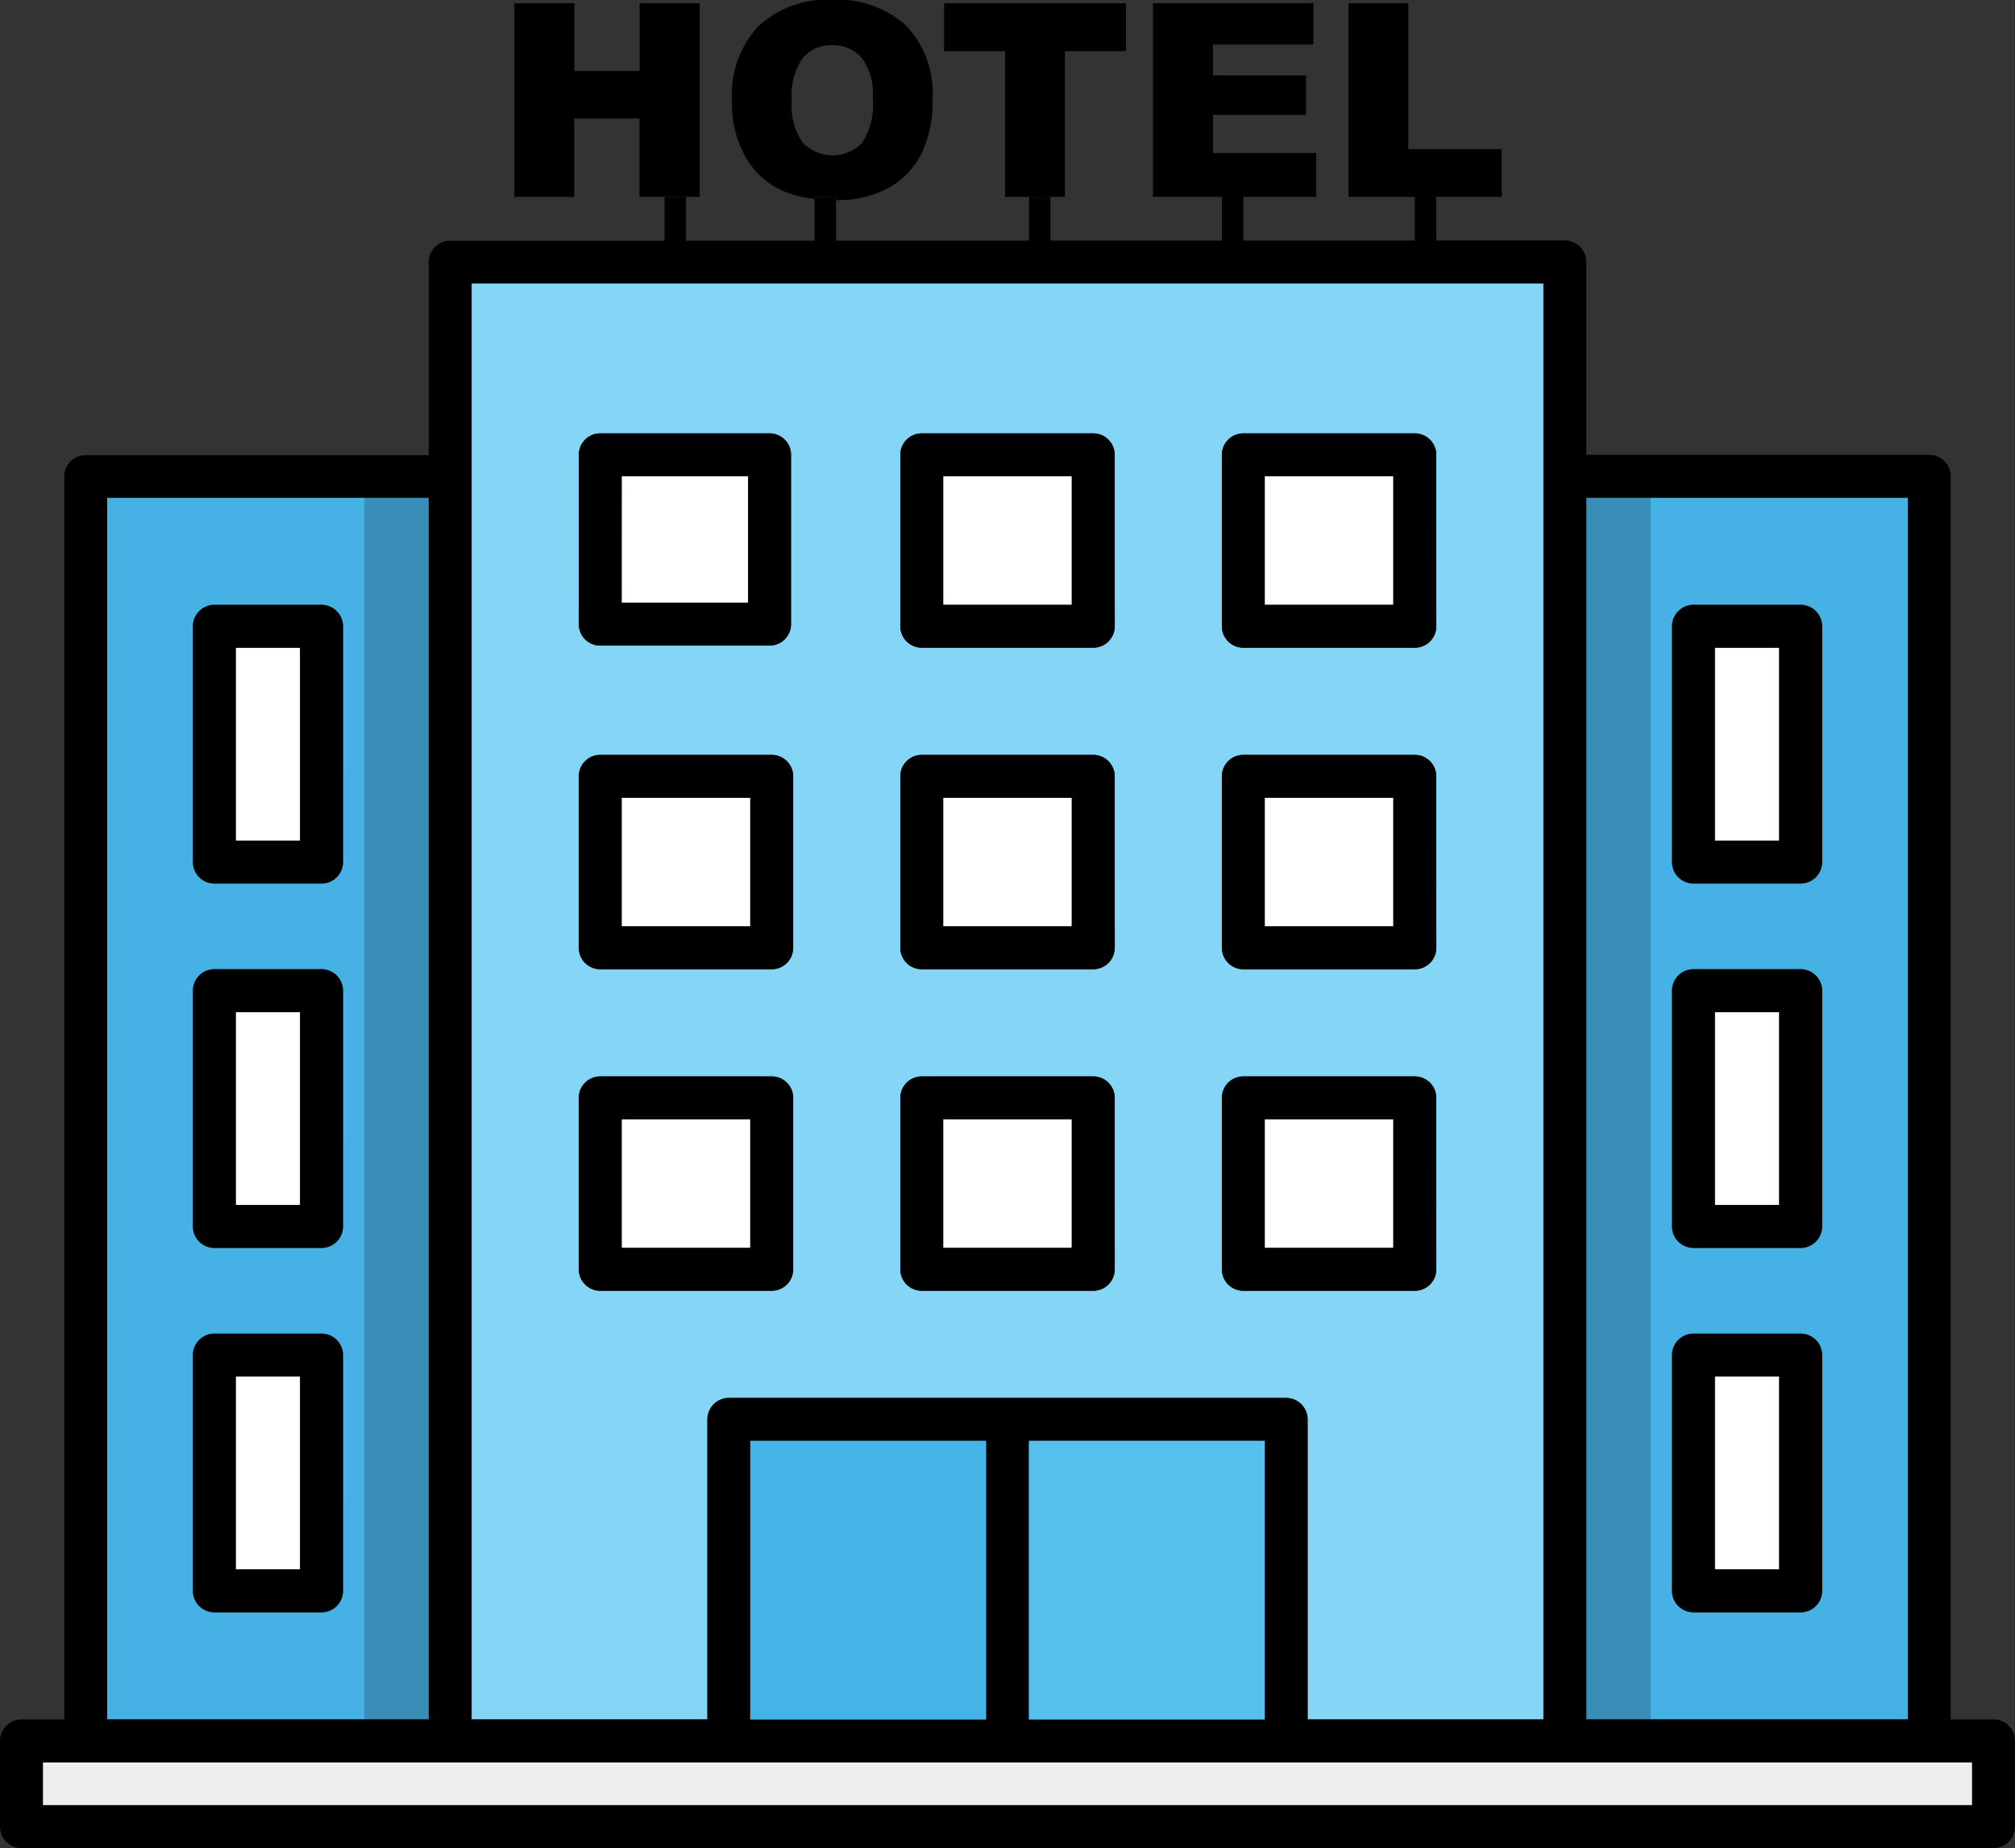 <svg xmlns="http://www.w3.org/2000/svg" width="61.718" height="56.609" viewBox="0 0 61.718 56.609">
  <rect x="0" y="0" width="61.718" height="56.609" fill="#333333" stroke="none"/>
  <g id="Group_34366" data-name="Group 34366" transform="translate(-3 -10.781)">
    <path id="Path_51296" data-name="Path 51296" d="M42.092,15.883a2.193,2.193,0,0,0,.324-1.379,1.833,1.833,0,0,0-.338-1.224,1.156,1.156,0,0,0-.917-.387,1.113,1.113,0,0,0-.89.393,2,2,0,0,0-.336,1.3,1.99,1.99,0,0,0,.334,1.291,1.263,1.263,0,0,0,1.823.008Z" transform="translate(-12.684 -0.725)" fill="none"/>
    <path id="Path_51297" data-name="Path 51297" d="M77,34V71.425h9.849V34Zm7.222,33.485a.657.657,0,0,1-.657.657H80.283a.657.657,0,0,1-.657-.657V60.263a.657.657,0,0,1,.657-.657h3.283a.657.657,0,0,1,.657.657Zm0-11.162a.657.657,0,0,1-.657.657H80.283a.657.657,0,0,1-.657-.657V49.1a.657.657,0,0,1,.657-.657h3.283a.657.657,0,0,1,.657.657Zm0-11.162a.657.657,0,0,1-.657.657H80.283a.657.657,0,0,1-.657-.657V37.939a.657.657,0,0,1,.657-.657h3.283a.657.657,0,0,1,.657.657Z" transform="translate(-25.413 -7.974)" fill="#46b1e5"/>
    <path id="Path_51298" data-name="Path 51298" d="M8,34V71.425h9.849V34Zm7.222,33.485a.659.659,0,0,1-.657.657H11.283a.659.659,0,0,1-.657-.657V60.263a.659.659,0,0,1,.657-.657h3.283a.659.659,0,0,1,.657.657Zm0-11.162a.659.659,0,0,1-.657.657H11.283a.659.659,0,0,1-.657-.657V49.1a.659.659,0,0,1,.657-.657h3.283a.659.659,0,0,1,.657.657Zm0-11.162a.659.659,0,0,1-.657.657H11.283a.659.659,0,0,1-.657-.657V37.939a.659.659,0,0,1,.657-.657h3.283a.659.659,0,0,1,.657.657Z" transform="translate(-1.717 -7.974)" fill="#46b1e5"/>
    <g id="Group_34365" data-name="Group 34365" transform="translate(17.445 19.46)">
      <path id="Path_51299" data-name="Path 51299" d="M38,78h7.222v8.535H38Z" transform="translate(-29.465 -42.545)" fill="#85d5f6"/>
      <path id="Path_51300" data-name="Path 51300" d="M51,78h7.222v8.535H51Z" transform="translate(-33.929 -42.545)" fill="#85d5f6"/>
      <path id="Path_51301" data-name="Path 51301" d="M25,24V67.991h7.222V58.8a.657.657,0,0,1,.657-.657H49.95a.657.657,0,0,1,.657.657v9.192h7.222V24Zm3.283,5.253a.657.657,0,0,1,.657-.657h5.187a.657.657,0,0,1,.657.657V34.44a.657.657,0,0,1-.657.657H28.939a.657.657,0,0,1-.657-.657ZM34.849,54.2a.657.657,0,0,1-.657.657H28.939a.657.657,0,0,1-.657-.657V48.95a.657.657,0,0,1,.657-.657h5.253a.657.657,0,0,1,.657.657Zm0-9.849a.657.657,0,0,1-.657.657H28.939a.657.657,0,0,1-.657-.657V39.1a.657.657,0,0,1,.657-.657h5.253a.657.657,0,0,1,.657.657ZM44.7,54.2a.657.657,0,0,1-.657.657H38.788a.657.657,0,0,1-.657-.657V48.95a.657.657,0,0,1,.657-.657h5.253a.657.657,0,0,1,.657.657Zm0-9.849a.657.657,0,0,1-.657.657H38.788a.657.657,0,0,1-.657-.657V39.1a.657.657,0,0,1,.657-.657h5.253a.657.657,0,0,1,.657.657Zm0-9.849a.657.657,0,0,1-.657.657H38.788a.657.657,0,0,1-.657-.657V29.253a.657.657,0,0,1,.657-.657h5.253a.657.657,0,0,1,.657.657Zm9.849,19.7a.657.657,0,0,1-.657.657H48.637a.657.657,0,0,1-.657-.657V48.95a.657.657,0,0,1,.657-.657h5.253a.657.657,0,0,1,.657.657Zm0-9.849a.657.657,0,0,1-.657.657H48.637a.657.657,0,0,1-.657-.657V39.1a.657.657,0,0,1,.657-.657h5.253a.657.657,0,0,1,.657.657Zm0-9.849a.657.657,0,0,1-.657.657H48.637a.657.657,0,0,1-.657-.657V29.253a.657.657,0,0,1,.657-.657h5.253a.657.657,0,0,1,.657.657Z" transform="translate(-25 -24)" fill="#85d5f6"/>
    </g>
    <path id="Path_51302" data-name="Path 51302" d="M32.255,16.858v.007h.416V10.934H30.831v2.075h-2V10.934H26.995v5.931h1.833v-2.4h2v2.4H31.6v-.008Z" transform="translate(-8.24 -0.053)"/>
    <path id="Path_51303" data-name="Path 51303" d="M40.337,16.806v.106a3.3,3.3,0,0,0,1.592-.368,2.494,2.494,0,0,0,1.011-1.035,3.655,3.655,0,0,0,.35-1.705,3,3,0,0,0-.8-2.227,3.1,3.1,0,0,0-2.282-.8,3.047,3.047,0,0,0-2.253.809,3.056,3.056,0,0,0-.809,2.261,3.356,3.356,0,0,0,.408,1.731,2.5,2.5,0,0,0,1.066,1.011,3.272,3.272,0,0,0,1.062.283V16.8Zm-1.36-2.947a2,2,0,0,1,.336-1.3,1.115,1.115,0,0,1,.89-.393,1.155,1.155,0,0,1,.917.387,1.833,1.833,0,0,1,.338,1.224,2.193,2.193,0,0,1-.324,1.379,1.263,1.263,0,0,1-1.823-.009,1.986,1.986,0,0,1-.334-1.29Z" transform="translate(-11.726)"/>
    <path id="Path_51304" data-name="Path 51304" d="M50.3,16.858v.007h.444V12.4h1.869V10.934h-5.57V12.4h1.869v4.466h.731v-.008Z" transform="translate(-15.126 -0.053)"/>
    <path id="Path_51305" data-name="Path 51305" d="M59.558,16.858v.007h2.23V15.522H58.624V14.353h2.852v-1.21H58.624V12.2H61.7V10.934H56.787v5.931H58.9v-.008Z" transform="translate(-18.472 -0.053)"/>
    <path id="Path_51306" data-name="Path 51306" d="M68.6,16.858v.007h2V15.4H67.74V10.934H65.907v5.931h2.035v-.008Z" transform="translate(-21.604 -0.053)"/>
    <path id="Path_51307" data-name="Path 51307" d="M32,33h3.874v3.874H32Z" transform="translate(-9.959 -7.631)" fill="#fff"/>
    <path id="Path_51308" data-name="Path 51308" d="M30.657,37.5h5.187a.657.657,0,0,0,.657-.657V31.657A.657.657,0,0,0,35.844,31H30.657a.657.657,0,0,0-.657.657v5.187a.657.657,0,0,0,.657.657Zm.657-5.187h3.874v3.874H31.313Z" transform="translate(-9.272 -6.944)"/>
    <path id="Path_51309" data-name="Path 51309" d="M47,33h3.939v3.939H47Z" transform="translate(-15.111 -7.631)" fill="#fff"/>
    <path id="Path_51310" data-name="Path 51310" d="M50.909,31H45.657a.657.657,0,0,0-.657.657v5.253a.657.657,0,0,0,.657.657h5.253a.657.657,0,0,0,.657-.657V31.657A.657.657,0,0,0,50.909,31Zm-.657,5.253H46.313V32.313h3.939Z" transform="translate(-14.424 -6.944)"/>
    <path id="Path_51311" data-name="Path 51311" d="M62,33h3.939v3.939H62Z" transform="translate(-20.262 -7.631)" fill="#fff"/>
    <path id="Path_51312" data-name="Path 51312" d="M65.909,31H60.657a.657.657,0,0,0-.657.657v5.253a.657.657,0,0,0,.657.657h5.253a.657.657,0,0,0,.657-.657V31.657A.657.657,0,0,0,65.909,31Zm-.657,5.253H61.313V32.313h3.939Z" transform="translate(-19.575 -6.944)"/>
    <path id="Path_51313" data-name="Path 51313" d="M32,48h3.939v3.939H32Z" transform="translate(-9.959 -12.782)" fill="#fff"/>
    <path id="Path_51314" data-name="Path 51314" d="M35.909,46H30.657a.657.657,0,0,0-.657.657v5.253a.657.657,0,0,0,.657.657h5.253a.657.657,0,0,0,.657-.657V46.657A.657.657,0,0,0,35.909,46Zm-.657,5.253H31.313V47.313h3.939Z" transform="translate(-9.272 -12.095)"/>
    <path id="Path_51315" data-name="Path 51315" d="M47,48h3.939v3.939H47Z" transform="translate(-15.111 -12.782)" fill="#fff"/>
    <path id="Path_51316" data-name="Path 51316" d="M50.909,46H45.657a.657.657,0,0,0-.657.657v5.253a.657.657,0,0,0,.657.657h5.253a.657.657,0,0,0,.657-.657V46.657A.657.657,0,0,0,50.909,46Zm-.657,5.253H46.313V47.313h3.939Z" transform="translate(-14.424 -12.095)"/>
    <path id="Path_51317" data-name="Path 51317" d="M62,48h3.939v3.939H62Z" transform="translate(-20.262 -12.782)" fill="#fff"/>
    <path id="Path_51318" data-name="Path 51318" d="M65.909,46H60.657a.657.657,0,0,0-.657.657v5.253a.657.657,0,0,0,.657.657h5.253a.657.657,0,0,0,.657-.657V46.657A.657.657,0,0,0,65.909,46Zm-.657,5.253H61.313V47.313h3.939Z" transform="translate(-19.575 -12.095)"/>
    <path id="Path_51319" data-name="Path 51319" d="M32,63h3.939v3.939H32Z" transform="translate(-9.959 -17.933)" fill="#fff"/>
    <path id="Path_51320" data-name="Path 51320" d="M35.909,61H30.657a.657.657,0,0,0-.657.657v5.253a.657.657,0,0,0,.657.657h5.253a.657.657,0,0,0,.657-.657V61.657A.657.657,0,0,0,35.909,61Zm-.657,5.253H31.313V62.313h3.939Z" transform="translate(-9.272 -17.246)"/>
    <path id="Path_51321" data-name="Path 51321" d="M47,63h3.939v3.939H47Z" transform="translate(-15.111 -17.933)" fill="#fff"/>
    <path id="Path_51322" data-name="Path 51322" d="M50.909,61H45.657a.657.657,0,0,0-.657.657v5.253a.657.657,0,0,0,.657.657h5.253a.657.657,0,0,0,.657-.657V61.657A.657.657,0,0,0,50.909,61Zm-.657,5.253H46.313V62.313h3.939Z" transform="translate(-14.424 -17.246)"/>
    <path id="Path_51323" data-name="Path 51323" d="M62,63h3.939v3.939H62Z" transform="translate(-20.262 -17.933)" fill="#fff"/>
    <path id="Path_51324" data-name="Path 51324" d="M65.909,61H60.657a.657.657,0,0,0-.657.657v5.253a.657.657,0,0,0,.657.657h5.253a.657.657,0,0,0,.657-.657V61.657A.657.657,0,0,0,65.909,61Zm-.657,5.253H61.313V62.313h3.939Z" transform="translate(-19.575 -17.246)"/>
    <path id="Path_51325" data-name="Path 51325" d="M51.617,93H5v1.313H64.092V93H51.617Z" transform="translate(-0.687 -28.236)" fill="#eee"/>
    <path id="Path_51326" data-name="Path 51326" d="M64.062,66.6H62.748V28.52a.657.657,0,0,0-.657-.657H51.587V21.954a.657.657,0,0,0-.657-.657H46.992l0-1.335v-.007h-.657v.009l0,1.335H41.083l0-1.335v-.007h-.657v.009l0,1.335H35.174l0-1.335v-.007H34.52v.009l0,1.335H28.608l0-1.236v-.106h-.657v.073l0,1.27H24.012l0-1.335v-.007h-.657v.009l0,1.335H16.788a.657.657,0,0,0-.657.657v5.909H5.626a.657.657,0,0,0-.657.657V66.6H3.657A.659.659,0,0,0,3,67.258v2.626a.659.659,0,0,0,.657.657H64.062a.659.659,0,0,0,.657-.657V67.258A.659.659,0,0,0,64.062,66.6ZM51.587,29.176h9.849V66.6H51.587ZM17.445,22.611H50.274V66.6H43.051V57.409a.659.659,0,0,0-.657-.657H25.324a.659.659,0,0,0-.657.657V66.6H17.445ZM41.738,58.066V66.6H34.516V58.066Zm-8.535,0V66.6H25.98V58.066ZM6.283,29.176h9.849V66.6H6.283ZM63.405,69.227H4.313V67.914H63.405Z" transform="translate(0 -3.15)"/>
    <path id="Path_51327" data-name="Path 51327" d="M51,78h7.222v8.535H51Z" transform="translate(-16.484 -23.085)" fill="#58c0ee"/>
    <path id="Path_51328" data-name="Path 51328" d="M38,78h7.222v8.535H38Z" transform="translate(-12.02 -23.085)" fill="#45b3e6"/>
    <path id="Path_51329" data-name="Path 51329" d="M14,41h1.97v5.909H14Z" transform="translate(-3.778 -10.378)" fill="#fff"/>
    <path id="Path_51330" data-name="Path 51330" d="M15.939,39H12.657a.657.657,0,0,0-.657.657v7.222a.657.657,0,0,0,.657.657h3.283a.657.657,0,0,0,.657-.657V39.657A.657.657,0,0,0,15.939,39Zm-.657,7.222h-1.97V40.313h1.97Z" transform="translate(-3.091 -9.691)"/>
    <path id="Path_51331" data-name="Path 51331" d="M14,58h1.97v5.909H14Z" transform="translate(-3.778 -16.216)" fill="#fff"/>
    <path id="Path_51332" data-name="Path 51332" d="M15.939,56H12.657a.657.657,0,0,0-.657.657v7.222a.657.657,0,0,0,.657.657h3.283a.657.657,0,0,0,.657-.657V56.657A.657.657,0,0,0,15.939,56Zm-.657,7.222h-1.97V57.313h1.97Z" transform="translate(-3.091 -15.529)"/>
    <path id="Path_51333" data-name="Path 51333" d="M14,75h1.97v5.909H14Z" transform="translate(-3.778 -22.054)" fill="#fff"/>
    <path id="Path_51334" data-name="Path 51334" d="M15.939,73H12.657a.657.657,0,0,0-.657.657v7.222a.657.657,0,0,0,.657.657h3.283a.657.657,0,0,0,.657-.657V73.657A.657.657,0,0,0,15.939,73Zm-.657,7.222h-1.97V74.313h1.97Z" transform="translate(-3.091 -21.367)"/>
    <path id="Path_51335" data-name="Path 51335" d="M83,41h1.97v5.909H83Z" transform="translate(-27.474 -10.378)" fill="#fff"/>
    <path id="Path_51336" data-name="Path 51336" d="M84.939,39H81.657a.657.657,0,0,0-.657.657v7.222a.657.657,0,0,0,.657.657h3.283a.657.657,0,0,0,.657-.657V39.657A.657.657,0,0,0,84.939,39Zm-.657,7.222h-1.97V40.313h1.97Z" transform="translate(-26.787 -9.691)"/>
    <path id="Path_51337" data-name="Path 51337" d="M83,58h1.97v5.909H83Z" transform="translate(-27.474 -16.216)" fill="#fff"/>
    <path id="Path_51338" data-name="Path 51338" d="M84.939,56H81.657a.657.657,0,0,0-.657.657v7.222a.657.657,0,0,0,.657.657h3.283a.657.657,0,0,0,.657-.657V56.657A.657.657,0,0,0,84.939,56Zm-.657,7.222h-1.97V57.313h1.97Z" transform="translate(-26.787 -15.529)"/>
    <path id="Path_51339" data-name="Path 51339" d="M83,75h1.97v5.909H83Z" transform="translate(-27.474 -22.054)" fill="#fff"/>
    <path id="Path_51340" data-name="Path 51340" d="M84.939,73H81.657a.657.657,0,0,0-.657.657v7.222a.657.657,0,0,0,.657.657h3.283a.657.657,0,0,0,.657-.657V73.657A.657.657,0,0,0,84.939,73Zm-.657,7.222h-1.97V74.313h1.97Z" transform="translate(-26.787 -21.367)"/>
    <path id="Path_51341" data-name="Path 51341" d="M20,34h1.97V71.425H20Z" transform="translate(-5.838 -7.974)" opacity="0.2"/>
    <path id="Path_51342" data-name="Path 51342" d="M77,34h1.97V71.425H77Z" transform="translate(-25.413 -7.974)" opacity="0.2"/>
  </g>
</svg>
